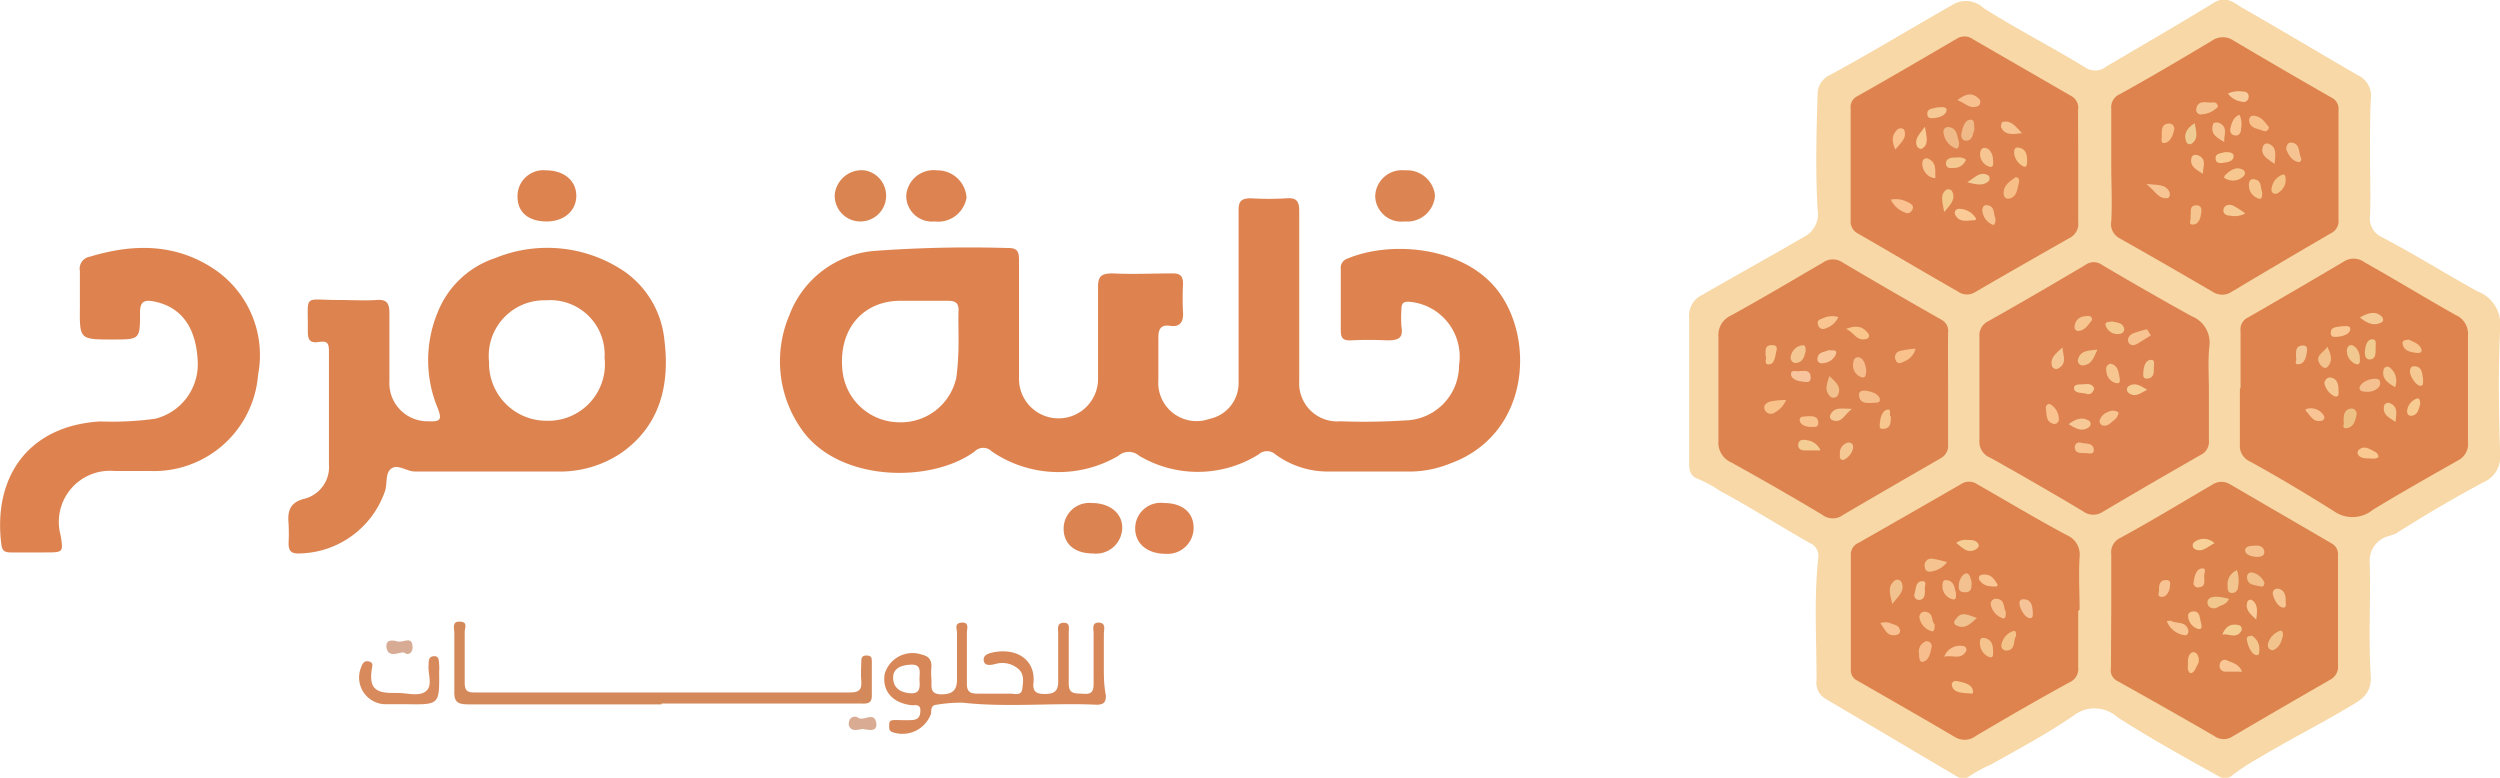 <svg xmlns="http://www.w3.org/2000/svg" viewBox="0 0 146.76 45.66"><defs><style>.cls-1{fill:#f7d8a6;}.cls-2{fill:#de834f;}.cls-3{fill:#d4895a;}.cls-4{fill:#dd8552;}.cls-5{fill:#dd8250;}.cls-6{fill:#dc8350;}.cls-7{fill:#da8451;}.cls-8{fill:#dc8352;}.cls-9{fill:#dc8351;}.cls-10{fill:#d98a5d;}.cls-11{fill:#d8ab92;}.cls-12{fill:#d7ab94;}.cls-13{fill:#dd834f;}.cls-14{fill:#de834e;}.cls-15{fill:#dc834e;}.cls-16{fill:#d78758;}.cls-17{fill:#f2c08c;}.cls-18{fill:#f6bc8c;}.cls-19{fill:#f5c08d;}.cls-20{fill:#f8c28a;}.cls-21{fill:#f3c692;}.cls-22{fill:#f9c28d;}.cls-23{fill:#f7c49d;}.cls-24{fill:#f8c79c;}.cls-25{fill:#f4cd94;}.cls-26{fill:#f6c68e;}.cls-27{fill:#f8c890;}.cls-28{fill:#f9c591;}.cls-29{fill:#f9c58b;}.cls-30{fill:#f9c38f;}.cls-31{fill:#f5c793;}.cls-32{fill:#f5ca96;}.cls-33{fill:#f4c08f;}.cls-34{fill:#f3c28c;}.cls-35{fill:#f6c892;}.cls-36{fill:#edc186;}.cls-37{fill:#f4c690;}.cls-38{fill:#f6c894;}.cls-39{fill:#f5cc97;}.cls-40{fill:#f0cc90;}.cls-41{fill:#f2c891;}.cls-42{fill:#f9c894;}.cls-43{fill:#f7c690;}.cls-44{fill:#f5ca92;}.cls-45{fill:#fac991;}.cls-46{fill:#f9c493;}.cls-47{fill:#f3c898;}.cls-48{fill:#f8cb92;}.cls-49{fill:#f3c58e;}.cls-50{fill:#f8c795;}.cls-51{fill:#f3c38d;}.cls-52{fill:#f8c694;}.cls-53{fill:#fac88f;}.cls-54{fill:#f6c795;}.cls-55{fill:#f5c491;}.cls-56{fill:#f2c78d;}.cls-57{fill:#f8d198;}.cls-58{fill:#f4c78f;}.cls-59{fill:#f9c592;}.cls-60{fill:#f9ca94;}.cls-61{fill:#f5d095;}.cls-62{fill:#f7c393;}.cls-63{fill:#facb99;}.cls-64{fill:#f5c795;}.cls-65{fill:#f4c791;}.cls-66{fill:#f8c490;}.cls-67{fill:#f9c28e;}.cls-68{fill:#f7c391;}.cls-69{fill:#f4ca90;}.cls-70{fill:#f7c997;}.cls-71{fill:#f3ca93;}.cls-72{fill:#f8c592;}.cls-73{fill:#f8ce97;}.cls-74{fill:#f8cd98;}.cls-75{fill:#efba88;}.cls-76{fill:#f7bf87;}.cls-77{fill:#f7c592;}.cls-78{fill:#f9c290;}.cls-79{fill:#facb96;}.cls-80{fill:#f8c08f;}.cls-81{fill:#f6c591;}.cls-82{fill:#f8c78e;}.cls-83{fill:#f7c491;}.cls-84{fill:#f9c28f;}.cls-85{fill:#f4c890;}.cls-86{fill:#f4c98c;}.cls-87{fill:#f7c493;}.cls-88{fill:#f8cc94;}.cls-89{fill:#f4ce98;}.cls-90{fill:#f1c28d;}.cls-91{fill:#f6c18c;}.cls-92{fill:#f6c18f;}.cls-93{fill:#f5c38f;}.cls-94{fill:#f3c18f;}.cls-95{fill:#efc28f;}.cls-96{fill:#f3c38a;}.cls-97{fill:#f8bd8d;}.cls-98{fill:#f6c390;}.cls-99{fill:#f5c38e;}.cls-100{fill:#f8cb93;}.cls-101{fill:#f6c298;}.cls-102{fill:#f6ce95;}.cls-103{fill:#f9c393;}.cls-104{fill:#f9c191;}.cls-105{fill:#f6c897;}.cls-106{fill:#fac693;}.cls-107{fill:#f5c693;}.cls-108{fill:#f8c18c;}.cls-109{fill:#f5c391;}.cls-110{fill:#f7c58e;}.cls-111{fill:#f6c492;}.cls-112{fill:#f6c890;}.cls-113{fill:#f9c28c;}.cls-114{fill:#f7c594;}.cls-115{fill:#f5c489;}.cls-116{fill:#f7c795;}.cls-117{fill:#f7c593;}.cls-118{fill:#f6c48e;}.cls-119{fill:#efcc93;}.cls-120{fill:#fac794;}.cls-121{fill:#f7cb96;}.cls-122{fill:#f7cd9e;}</style></defs><g id="Layer_2" data-name="Layer 2"><g id="Layer_1-2" data-name="Layer 1"><path class="cls-1" d="M139.13,9.26c0,1.14.05,2.27,0,3.41a1.2,1.2,0,0,0,.69,1.25c1.91,1,3.73,2.14,5.61,3.18a2.07,2.07,0,0,1,1.34,2.16c-.12,2.47-.08,5,0,7.43a1.62,1.62,0,0,1-1,1.63c-1.74.93-3.44,1.93-5.12,3a4.31,4.31,0,0,1-.43.15A1.49,1.49,0,0,0,139.11,33c.07,2.22-.08,4.44.06,6.65.08,1.2-.72,1.51-1.41,1.93-1.69,1-3.45,1.89-5.13,2.9a12.34,12.34,0,0,0-1.54,1,.67.67,0,0,1-.84.09c-2-1.11-4-2.22-5.94-3.46a2,2,0,0,0-2.53-.14c-1.57,1.09-3.28,2-4.94,2.93a7.25,7.25,0,0,0-1.33.74c-.17.16-.44.05-.65-.07L107.13,41a1.07,1.07,0,0,1-.49-1.06c0-2.4-.16-4.8.1-7.19a.82.82,0,0,0-.49-.87c-1.78-1-3.48-2.1-5.28-3.06a6.88,6.88,0,0,0-1.25-.69c-.47-.16-.57-.48-.56-.95,0-2.84,0-5.68,0-8.52a1.34,1.34,0,0,1,.77-1.35c1.56-.9,3.13-1.78,4.7-2.67l1.26-.73a1.5,1.5,0,0,0,.81-1.62c-.13-2.24-.07-4.49,0-6.73a1.24,1.24,0,0,1,.73-1.16c2.42-1.31,4.77-2.74,7.16-4.1a1.51,1.51,0,0,1,1.85.17c2,1.27,4.07,2.32,6.07,3.55a1.05,1.05,0,0,0,1.16-.13c2.11-1.24,4.22-2.46,6.31-3.74.68-.42,1.15,0,1.62.29,2.3,1.31,4.57,2.68,6.86,4a1.32,1.32,0,0,1,.72,1.33C139.12,6.94,139.13,8.1,139.13,9.26Z"/><path class="cls-2" d="M4.69,17.54c0-.54,0-1.09,0-1.63a.71.71,0,0,1,.58-.84c2.6-.79,5.14-.79,7.45.83A6.09,6.09,0,0,1,15.15,22a6.13,6.13,0,0,1-6.33,5.65l-2.09,0a3,3,0,0,0-3.17,3.78c.16,1,.16,1-.92,1-.67,0-1.34,0-2,0-.37,0-.51-.1-.56-.46C-.42,28.06,1.6,25,5.88,24.74a18.47,18.47,0,0,0,3.24-.16,3.3,3.3,0,0,0,2.49-3.31c-.08-2.09-1-3.28-2.61-3.58-.6-.11-.78.08-.78.67,0,1.57,0,1.57-1.62,1.57-1.93,0-1.93,0-1.91-1.93Z"/><path class="cls-3" d="M38.84,41.35c-3.79,0-7.58,0-11.37,0-.67,0-.83-.2-.8-.83,0-1.14,0-2.27,0-3.41,0-.23-.16-.64.33-.62s.28.37.28.6c0,1,0,2,0,3,0,.43.14.57.57.56H49.93c.53,0,.67-.2.63-.67s0-.72,0-1.09c0-.21,0-.42.32-.41s.29.18.3.37v2c0,.53-.39.45-.72.45H38.84Z"/><path class="cls-4" d="M82.46,13a1.54,1.54,0,0,1-1.73-1.45A1.57,1.57,0,0,1,82.48,10a1.65,1.65,0,0,1,1.76,1.47A1.63,1.63,0,0,1,82.46,13Z"/><path class="cls-5" d="M68.34,29.53c1.06,0,1.72.55,1.73,1.44a1.53,1.53,0,0,1-1.66,1.54c-1.06,0-1.78-.61-1.77-1.5A1.5,1.5,0,0,1,68.34,29.53Z"/><path class="cls-6" d="M32.09,13c-1.07,0-1.71-.54-1.71-1.46A1.52,1.52,0,0,1,32.06,10c1,0,1.74.56,1.77,1.44S33.17,13,32.09,13Z"/><path class="cls-7" d="M50.75,10A1.51,1.51,0,1,1,49,11.46,1.59,1.59,0,0,1,50.75,10Z"/><path class="cls-8" d="M64.11,29.53c1,0,1.76.57,1.77,1.42a1.54,1.54,0,0,1-1.73,1.54c-1.05,0-1.71-.55-1.71-1.45A1.51,1.51,0,0,1,64.11,29.53Z"/><path class="cls-9" d="M54.86,13a1.51,1.51,0,0,1-1.66-1.52A1.61,1.61,0,0,1,55,10a1.71,1.71,0,0,1,1.74,1.6A1.69,1.69,0,0,1,54.86,13Z"/><path class="cls-10" d="M23.87,41.34c-.44,0-.88,0-1.31,0a1.57,1.57,0,0,1-1.38-2.12c.08-.22.18-.47.48-.39s.18.3.16.5c-.14,1,.18,1.33,1.15,1.35h.39c.56,0,1.24.23,1.65-.11s.1-1,.15-1.54c0-.23,0-.5.32-.51s.28.3.3.51,0,.25,0,.38C25.8,41.37,25.8,41.37,23.87,41.34Z"/><path class="cls-11" d="M50.64,42.79a1.94,1.94,0,0,1-.43.06.36.36,0,0,1-.37-.47.34.34,0,0,1,.53-.25c.34.25,1-.45,1.08.4,0,.27-.18.34-.41.32A3.24,3.24,0,0,1,50.64,42.79Z"/><path class="cls-12" d="M23.22,37.62c.39.21,1-.4,1,.4,0,.31-.27.47-.46.31s-1,.44-1.08-.38C22.67,37.55,23,37.59,23.22,37.62Z"/><path class="cls-13" d="M114.36,22.73c0,1.11,0,2.22,0,3.33a.84.84,0,0,1-.43.84c-1.91,1.1-3.83,2.21-5.74,3.33a1,1,0,0,1-1.2,0c-1.76-1.06-3.55-2.08-5.35-3.08a1.26,1.26,0,0,1-.76-1.28c0-2,0-4.07,0-6.11a1.24,1.24,0,0,1,.72-1.23c1.82-1,3.62-2.07,5.42-3.12a1,1,0,0,1,1.15,0q2.89,1.71,5.82,3.37a.74.74,0,0,1,.37.76C114.35,20.57,114.36,21.65,114.36,22.73Z"/><path class="cls-14" d="M131.53,22.76c0-1.11,0-2.22,0-3.33a.77.77,0,0,1,.45-.8q2.85-1.64,5.67-3.31a1.06,1.06,0,0,1,1.16.08c1.78,1,3.55,2.08,5.34,3.09a1.2,1.2,0,0,1,.73,1.2c0,2.09,0,4.18,0,6.27a1.07,1.07,0,0,1-.59,1.07c-1.67.95-3.36,1.9-5,2.9A1.88,1.88,0,0,1,137,30c-1.6-1-3.26-2-4.92-2.91a1,1,0,0,1-.59-1c0-1.08,0-2.16,0-3.25Z"/><path class="cls-15" d="M123.94,35.79c0-1.08,0-2.16,0-3.25a.92.92,0,0,1,.49-.94c1.84-1,3.66-2.11,5.48-3.17a.94.94,0,0,1,1,0l6,3.49a.74.74,0,0,1,.34.72q0,3.21,0,6.42a.85.85,0,0,1-.44.83c-1.91,1.1-3.83,2.21-5.73,3.33a.93.93,0,0,1-1.07,0c-1.91-1.11-3.83-2.19-5.76-3.27a.69.69,0,0,1-.33-.72Z"/><path class="cls-5" d="M129.67,22.89c0,1,0,2,0,2.94a.85.85,0,0,1-.47.87c-1.93,1.1-3.84,2.21-5.75,3.34a1,1,0,0,1-1.13,0c-1.81-1.09-3.64-2.14-5.48-3.17a1,1,0,0,1-.64-1c0-2,0-4.07,0-6.11a.92.92,0,0,1,.53-.91c1.91-1.07,3.8-2.18,5.68-3.29a.83.83,0,0,1,1,0q2.59,1.53,5.24,3a1.66,1.66,0,0,1,1.05,1.76C129.61,21.13,129.67,22,129.67,22.89Z"/><path class="cls-2" d="M122,9.78c0,1.09,0,2.17,0,3.25a.92.92,0,0,1-.51.94c-1.86,1.06-3.71,2.11-5.56,3.19a.91.91,0,0,1-1-.05c-2-1.14-3.91-2.28-5.88-3.41a.79.79,0,0,1-.41-.76q0-3.3,0-6.58a.7.7,0,0,1,.37-.7c2-1.13,3.93-2.26,5.88-3.4a.84.84,0,0,1,.94.05l5.75,3.32a.78.78,0,0,1,.41.83Z"/><path class="cls-14" d="M122,35.86c0,1.11,0,2.22,0,3.33a.85.85,0,0,1-.5.86c-1.84,1-3.68,2.07-5.49,3.14a1.1,1.1,0,0,1-1.28.06c-1.88-1.11-3.78-2.19-5.67-3.28a.68.68,0,0,1-.41-.67c0-2.25,0-4.49,0-6.73a.74.74,0,0,1,.47-.71q3-1.71,6-3.44a.85.85,0,0,1,.94,0c1.75,1,3.5,2.05,5.28,3a1.23,1.23,0,0,1,.74,1.28c-.06,1,0,2.06,0,3.09Z"/><path class="cls-14" d="M123.94,9.7c0-1.11,0-2.22,0-3.32a.83.83,0,0,1,.5-.85c1.81-1,3.62-2.07,5.41-3.14a1.11,1.11,0,0,1,1.28,0q2.87,1.7,5.74,3.34a.73.73,0,0,1,.41.74q0,3.21,0,6.42a.79.79,0,0,1-.44.8q-2.94,1.71-5.85,3.45a1,1,0,0,1-1.08,0c-1.82-1.06-3.65-2.12-5.48-3.15a.94.94,0,0,1-.49-1C124,11.92,123.94,10.81,123.94,9.7Z"/><path class="cls-2" d="M87.88,17c-2-2.53-6.23-2.9-8.8-1.81a.56.56,0,0,0-.37.6c0,1.21,0,2.42,0,3.64,0,.46.19.57.6.55a20.8,20.8,0,0,1,2.09,0c.63,0,1-.07.87-.82a6.68,6.68,0,0,1,0-1c0-.38.13-.47.51-.44a3.23,3.23,0,0,1,2.87,3.72,3.23,3.23,0,0,1-3.17,3.24,36.87,36.87,0,0,1-3.79.05,2.23,2.23,0,0,1-2.42-2.34c0-.34,0-.67,0-1,0-3,0-6,0-9,0-.58-.16-.79-.74-.75a16.19,16.19,0,0,1-2.09,0c-.61,0-.74.2-.73.76,0,1.65,0,3.3,0,4.95h0c0,1.7,0,3.4,0,5.11A2.14,2.14,0,0,1,71,24.59a2.25,2.25,0,0,1-3-2.29c0-.83,0-1.66,0-2.48,0-.55.18-.77.71-.69s.77-.21.74-.76a16.07,16.07,0,0,1,0-1.7c0-.47-.17-.63-.64-.62-1.16,0-2.32.06-3.48,0-.7,0-.88.17-.87.85,0,1.78,0,3.56,0,5.34a2.32,2.32,0,1,1-4.64,0c0-2.29,0-4.59,0-6.88,0-.46,0-.82-.64-.8a76.7,76.7,0,0,0-7.73.16,5.84,5.84,0,0,0-5.11,3.78,6.92,6.92,0,0,0,.72,6.71c2.18,3.12,7.63,3.16,10.16,1.29a.7.7,0,0,1,1,0,6.94,6.94,0,0,0,7.43.26.93.93,0,0,1,1.23,0,6.74,6.74,0,0,0,7-.08.74.74,0,0,1,1,0,5.18,5.18,0,0,0,3,1c1.67,0,3.35,0,5,0a6.33,6.33,0,0,0,2.25-.47C89.79,25.52,90.15,19.89,87.88,17Zm-31.61,3a16.38,16.38,0,0,1-.13,2.17,3.33,3.33,0,0,1-3.36,2.62,3.37,3.37,0,0,1-3.32-3c-.28-2.54,1.29-4.2,3.53-4.13.9,0,1.8,0,2.7,0,.44,0,.6.18.58.6S56.27,19.3,56.27,19.91Z"/><path class="cls-6" d="M39,19.94a5.56,5.56,0,0,0-2.34-4,8.08,8.08,0,0,0-7.59-.79,5.48,5.48,0,0,0-3.37,3.17,7.33,7.33,0,0,0,0,5.65c.25.66.16.79-.52.76a2.24,2.24,0,0,1-2.32-2.37c0-1.32,0-2.63,0-3.95,0-.58-.12-.85-.76-.8s-1.5,0-2.24,0c-2.12,0-1.76-.4-1.79,1.85,0,.45.1.69.6.62s.64,0,.64.53c0,2.21,0,4.43,0,6.65a1.92,1.92,0,0,1-1.37,2c-.91.21-1.07.71-1,1.47a11.22,11.22,0,0,1,0,1.16c0,.47.17.62.65.6a5.42,5.42,0,0,0,5-3.63c.17-.46,0-1.09.39-1.36s.91.19,1.4.18c1.45,0,2.89,0,4.34,0h0c1.44,0,2.89,0,4.33,0a6.44,6.44,0,0,0,3.42-1.09C38.74,25,39.34,22.61,39,19.94ZM32.1,24.7a3.37,3.37,0,0,1-3.39-3.46,3.26,3.26,0,0,1,3.34-3.61A3.19,3.19,0,0,1,35.49,21,3.32,3.32,0,0,1,32.1,24.7Z"/><path class="cls-16" d="M64.8,39h0c0-.6,0-1.19,0-1.78,0-.25.15-.65-.29-.67s-.31.4-.31.63c0,1,0,1.91,0,2.86,0,.38,0,.73-.54.69s-.94.07-.92-.66c0-1,0-2,0-2.94,0-.23.1-.59-.31-.57s-.31.36-.31.59c0,1,0,1.91,0,2.87,0,.58-.26.72-.8.72s-.7-.19-.65-.67c.12-1.27-.9-2.05-2.34-1.78-.28.06-.63.15-.58.49s.43.26.68.2a1.43,1.43,0,0,1,1.25.21c.48.32.39.82.33,1.26s-.49.25-.76.27c-.62,0-1.24,0-1.86,0-.46,0-.64-.13-.63-.61,0-1,0-2,0-3,0-.18.16-.59-.3-.56s-.28.37-.28.6c0,.9,0,1.81,0,2.71,0,.59-.19.9-.91.9s-.57-.47-.59-.87a4,4,0,0,1,0-.77c0-.43-.19-.6-.56-.69a1.7,1.7,0,0,0-2.19,1.15c-.15,1,.48,1.7,1.6,1.82.21,0,.5-.07.5.3s-.13.55-.49.57-.67,0-1,0-.34.11-.34.33,0,.3.19.38a1.78,1.78,0,0,0,2.27-1.1c0-.21,0-.49.32-.51a8.84,8.84,0,0,1,1.53-.12c2.62.29,5.25,0,7.87.12.41,0,.55-.15.54-.55C64.79,40.19,64.8,39.57,64.8,39ZM53.37,40.69c-.57-.06-.93-.34-.94-.9s.48-.74,1-.77c.74-.05.53.5.55.9S54.05,40.77,53.37,40.69Z"/><path class="cls-17" d="M107.39,22.07c.32.33.74.61.51,1.11a.29.29,0,0,1-.46.09C107.06,22.9,107.27,22.49,107.39,22.07Z"/><path class="cls-18" d="M109.55,21.7c0,.2,0,.52-.26.45a.73.73,0,0,1-.51-.7c0-.27.08-.52.35-.47S109.51,21.41,109.55,21.7Z"/><path class="cls-19" d="M109.83,23.66c-.29,0-.62,0-.69-.37s.2-.37.41-.35.73.15.8.47S110,23.61,109.83,23.66Z"/><path class="cls-20" d="M104.85,23.48a1.44,1.44,0,0,1-.64.72.39.39,0,0,1-.6-.12c-.14-.29.11-.45.31-.51A4.72,4.72,0,0,1,104.85,23.48Z"/><path class="cls-21" d="M106,20.64c-.08.26-.14.6-.51.66a.3.3,0,0,1-.36-.38.78.78,0,0,1,.67-.65C106,20.24,106,20.45,106,20.64Z"/><path class="cls-22" d="M112.45,20.47a1.06,1.06,0,0,1-.65.74c-.18.09-.4.21-.51-.06a.38.38,0,0,1,.25-.55A6,6,0,0,1,112.45,20.47Z"/><path class="cls-23" d="M105.7,21.78c.24,0,.56-.07.59.32s-.2.33-.42.31-.7-.1-.73-.43S105.51,21.84,105.7,21.78Z"/><path class="cls-24" d="M107.36,20.55c.21.05.5-.06.42.23a.86.86,0,0,1-.69.53c-.19.05-.41,0-.4-.24C106.71,20.63,107.13,20.68,107.36,20.55Z"/><path class="cls-25" d="M106.87,26.44c-.37,0-.65,0-.93,0s-.41-.14-.37-.39.29-.25.49-.21A1,1,0,0,1,106.87,26.44Z"/><path class="cls-26" d="M111,24.45c0,.34,0,.66-.37.72s-.28-.18-.27-.37.1-.68.42-.75S110.85,24.37,111,24.45Z"/><path class="cls-27" d="M103.65,20.88c0-.28-.07-.6.32-.62s.36.19.3.4-.07.71-.42.73S103.74,21,103.65,20.88Z"/><path class="cls-28" d="M107.92,18.61a1.23,1.23,0,0,1-.74.66.3.3,0,0,1-.44-.16c-.09-.23,0-.35.22-.4A1.29,1.29,0,0,1,107.92,18.61Z"/><path class="cls-29" d="M108.37,19.31c.63-.25,1-.12,1.27.23a.21.21,0,0,1,0,.33C109,20.1,108.88,19.53,108.37,19.31Z"/><path class="cls-30" d="M106.15,24.43c.28,0,.56,0,.59.35s-.23.27-.43.28-.63-.08-.66-.38S106,24.47,106.15,24.43Z"/><path class="cls-31" d="M108.22,27c-.24,0-.22-.19-.21-.34a.62.62,0,0,1,.49-.68c.25,0,.31.16.28.35A1,1,0,0,1,108.22,27Z"/><path class="cls-32" d="M108.72,24c-.47.37-.61.86-1.14.67a.23.23,0,0,1-.13-.32C107.69,23.87,108.11,24,108.72,24Z"/><path class="cls-33" d="M139,23c-.18,0-.54,0-.48-.26s.45-.46.78-.5.46.07.42.32S139.33,23,139,23Z"/><path class="cls-34" d="M136.62,20.35c.21.43.36.84,0,1.2-.13.12-.3,0-.39-.12C135.8,20.88,136.44,20.7,136.62,20.35Z"/><path class="cls-35" d="M142.24,22.21c0,.17.06.48-.17.44s-.53-.44-.6-.8c0-.19.05-.37.28-.35C142.2,21.53,142.18,21.91,142.24,22.21Z"/><path class="cls-36" d="M137.58,24.75c0-.32,0-.69.4-.76a.3.3,0,0,1,.35.38c-.06.33-.17.69-.54.76S137.64,24.87,137.58,24.75Z"/><path class="cls-37" d="M140.6,22.73c-.44-.26-.78-.5-.68-1a.23.23,0,0,1,.35-.17A1,1,0,0,1,140.6,22.73Z"/><path class="cls-38" d="M137.28,22.93c0,.13.06.43-.24.33a1.12,1.12,0,0,1-.59-.76c0-.16.17-.36.35-.34C137.21,22.22,137.28,22.56,137.28,22.93Z"/><path class="cls-39" d="M138.53,18.64c.5-.28.9-.41,1.29-.06.09.09.11.28,0,.34C139.36,19.16,139,19,138.53,18.64Z"/><path class="cls-40" d="M139.46,20.49c0,.25,0,.57-.3.61s-.35-.25-.33-.49.09-.68.42-.69S139.43,20.28,139.46,20.49Z"/><path class="cls-41" d="M138.53,21c0,.14.06.44-.21.38a.84.84,0,0,1-.55-.77c0-.19.09-.39.31-.34S138.53,20.68,138.53,21Z"/><path class="cls-42" d="M137.48,19.15c.18,0,.53-.07.49.2s-.42.39-.73.42-.44,0-.41-.3S137.23,19.2,137.48,19.15Z"/><path class="cls-43" d="M141.42,19.94c.26.15.66.23.74.62,0,.2-.23.16-.36.15-.34-.05-.69-.12-.76-.53C141,20,141.2,19.94,141.42,19.94Z"/><path class="cls-44" d="M140.63,24.77c-.34-.24-.77-.4-.68-.92a.25.25,0,0,1,.37-.17C140.81,23.9,140.65,24.35,140.63,24.77Z"/><path class="cls-45" d="M139.63,26.83c-.18.14-.39.08-.58.08s-.47,0-.61-.21a.23.23,0,0,1,.08-.33c.25-.18.48-.07.71.05S139.6,26.59,139.63,26.83Z"/><path class="cls-46" d="M135.34,24.09c0-.06.07-.09.08-.09a.89.89,0,0,1,1,.4.2.2,0,0,1-.13.3C135.79,24.82,135.62,24.38,135.34,24.09Z"/><path class="cls-47" d="M134.79,21c0-.29-.07-.65.31-.71s.35.19.32.4-.11.65-.46.69S134.86,21.14,134.79,21Z"/><path class="cls-48" d="M142.08,23.71c-.09.29-.12.66-.54.7-.18,0-.25-.16-.23-.32a.85.85,0,0,1,.54-.68C142.07,23.32,142.06,23.55,142.08,23.71Z"/><path class="cls-49" d="M131.32,33.47a2,2,0,0,1,.06,1,.35.35,0,0,1-.36.34c-.24,0-.25-.22-.25-.4A.9.9,0,0,1,131.32,33.47Z"/><path class="cls-50" d="M131.62,39.43c-.37,0-.67,0-1,0a.34.34,0,0,1-.31-.44.3.3,0,0,1,.47-.2C131.1,38.92,131.44,39,131.62,39.43Z"/><path class="cls-51" d="M133.44,38.17c-.23,0-.35-.18-.3-.37a1.09,1.09,0,0,1,.68-.76c.2-.08.22.18.19.31C133.92,37.69,133.82,38,133.44,38.17Z"/><path class="cls-52" d="M127.2,36.46c.18,0,.24-.06.27,0,.34.16.88,0,1,.57,0,.14-.06.28-.21.26A1.29,1.29,0,0,1,127.2,36.46Z"/><path class="cls-53" d="M128.58,39.52c-.21-.16-.13-.38-.14-.57s0-.54.26-.66a.3.3,0,0,1,.26.09.6.6,0,0,1,0,.72C128.88,39.25,128.83,39.49,128.58,39.52Z"/><path class="cls-54" d="M134.18,35.33c0,.1.07.39-.19.33s-.49-.43-.56-.76a.27.27,0,0,1,.31-.34C134.11,34.64,134.19,34.94,134.18,35.33Z"/><path class="cls-55" d="M132.93,32.39c0,.29-.27.3-.46.3s-.66-.09-.67-.37.37-.28.62-.29S132.88,32.09,132.93,32.39Z"/><path class="cls-56" d="M130.85,35.16c-.14.32-.42.35-.64.47a.41.41,0,0,1-.56-.06.4.4,0,0,1-.06-.28c.08-.24.34-.25.51-.26A3,3,0,0,1,130.85,35.16Z"/><path class="cls-57" d="M130,31.89c-.44.22-.74.58-1.18.33a.25.25,0,0,1,0-.4A.9.9,0,0,1,130,31.89Z"/><path class="cls-34" d="M132.93,34.21c0,.19-.1.26-.25.21-.32-.09-.76-.05-.77-.56a.25.25,0,0,1,.31-.25A1,1,0,0,1,132.93,34.21Z"/><path class="cls-58" d="M132.18,37.31a.9.9,0,0,1,.45.86c0,.15,0,.36-.24.27s-.42-.51-.48-.83S132.05,37.37,132.18,37.31Z"/><path class="cls-59" d="M129.4,33.89c0,.24.07.55-.31.59a.26.26,0,0,1-.31-.33c.05-.33.13-.73.47-.78S129.35,33.71,129.4,33.89Z"/><path class="cls-60" d="M128.78,35.89c.38,0,.35.41.43.69s0,.39-.18.34a.83.83,0,0,1-.57-.67C128.42,36.06,128.5,35.9,128.78,35.89Z"/><path class="cls-61" d="M130.46,37.25c.19-.47.5-.68,1-.54a.24.24,0,0,1,.12.32C131.27,37.54,130.82,37.17,130.46,37.25Z"/><path class="cls-62" d="M126.74,34.61c0-.28.06-.56.4-.56s.25.22.24.4-.15.6-.48.59S126.78,34.76,126.74,34.61Z"/><path class="cls-63" d="M132.45,36.37c-.4-.35-.65-.62-.53-1,0-.13.2-.22.3-.13C132.55,35.47,132.52,35.86,132.45,36.37Z"/><path class="cls-64" d="M121.08,20.39c0,.43.3.91-.22,1.22a.26.26,0,0,1-.39-.1C120.3,21,120.75,20.71,121.08,20.39Z"/><path class="cls-65" d="M123.13,20.52c-.22.47-.34.89-.85.93a.28.28,0,0,1-.29-.36C122.14,20.56,122.6,20.59,123.13,20.52Z"/><path class="cls-66" d="M124.37,24.21a.7.7,0,0,1-.31.49c-.19.16-.38.37-.67.26a.31.31,0,0,1-.14-.25.77.77,0,0,1,.51-.53A.59.59,0,0,1,124.37,24.21Z"/><path class="cls-43" d="M123.89,21.35c.37.07.46.37.51.67s.12.51-.17.47a.74.74,0,0,1-.57-.64C123.62,21.65,123.61,21.43,123.89,21.35Z"/><path class="cls-67" d="M120.32,23.71a1,1,0,0,1,.54.87.26.26,0,0,1-.35.29c-.4-.12-.36-.51-.4-.82C120.09,23.9,120.09,23.73,120.32,23.71Z"/><path class="cls-68" d="M126.26,19.69l-.72.45c-.19.12-.41.2-.56,0s0-.46.22-.56a5.82,5.82,0,0,1,.84-.25Z"/><path class="cls-43" d="M122.8,18.8c-.21.25-.38.59-.78.63-.2,0-.26-.16-.23-.32.08-.43.39-.56.79-.56C122.71,18.55,122.83,18.59,122.8,18.8Z"/><path class="cls-69" d="M124,18.87c.26.08.63.05.7.44,0,.22-.17.3-.36.3a.72.72,0,0,1-.72-.48C123.51,18.9,123.79,18.9,124,18.87Z"/><path class="cls-70" d="M121.44,24.9c.44-.33.81-.44,1.21-.19a.24.24,0,0,1,0,.35C122.27,25.36,121.9,25.2,121.44,24.9Z"/><path class="cls-71" d="M126.44,21.63c0,.25,0,.54-.33.59s-.3-.16-.29-.35.06-.69.4-.74S126.42,21.43,126.44,21.63Z"/><path class="cls-72" d="M122.36,26.6c-.24,0-.55,0-.56-.33a.27.27,0,0,1,.36-.28c.28.07.71,0,.75.38S122.58,26.58,122.36,26.6Z"/><path class="cls-73" d="M126.05,22.88c-.37.18-.72.5-1.12.16a.25.25,0,0,1,0-.35C125.36,22.39,125.7,22.69,126.05,22.88Z"/><path class="cls-74" d="M122.94,22.81c-.07.23-.23.39-.45.31s-.67,0-.73-.29.32-.26.53-.27S122.82,22.47,122.94,22.81Z"/><path class="cls-75" d="M115,8.33c0,.18,0,.43-.18.38a1.09,1.09,0,0,1-.72-.89.27.27,0,0,1,.28-.36C114.91,7.51,114.88,8,115,8.33Z"/><path class="cls-76" d="M118.32,10.4c.24,0,.23.22.19.35-.1.36-.1.82-.57.91-.25.05-.34-.19-.32-.41C117.68,10.82,118,10.64,118.32,10.4Z"/><path class="cls-75" d="M115.91,7.59c-.11.27-.09.66-.5.67-.25,0-.31-.26-.26-.46s.14-.72.48-.77S115.86,7.37,115.91,7.59Z"/><path class="cls-77" d="M113.62,10.45c-.07,0-.1,0-.12,0a.87.87,0,0,1-.65-.9.25.25,0,0,1,.31-.25C113.72,9.54,113.58,10,113.62,10.45Z"/><path class="cls-78" d="M111,11.72a1.5,1.5,0,0,1,1,.15c.18.09.4.2.25.46s-.33.2-.53.1A1.5,1.5,0,0,1,111,11.72Z"/><path class="cls-79" d="M116,12.83c0,.07-.06.1-.08.1-.42,0-.88.17-1.14-.32a.24.24,0,0,1,.18-.35A1.15,1.15,0,0,1,116,12.83Z"/><path class="cls-80" d="M114.91,5.88c.49-.39.87-.45,1.22-.12a.28.28,0,0,1,0,.46C115.65,6.44,115.37,6.05,114.91,5.88Z"/><path class="cls-81" d="M117,9.41c0,.14.06.44-.19.38a.77.77,0,0,1-.57-.72c0-.23.09-.44.34-.38S117,9.07,117,9.41Z"/><path class="cls-82" d="M119,9.43c0,.14,0,.44-.22.34a1,1,0,0,1-.54-.76c0-.19,0-.39.28-.34C118.92,8.75,119,9.06,119,9.43Z"/><path class="cls-83" d="M117.14,12.81c0,.17,0,.44-.17.38a1,1,0,0,1-.6-.82c0-.21.09-.37.31-.32C117.13,12.13,117,12.55,117.14,12.81Z"/><path class="cls-38" d="M113.75,6.3c.21,0,.55-.07.52.19s-.4.41-.7.44-.44,0-.43-.29S113.54,6.37,113.75,6.3Z"/><path class="cls-84" d="M111.26,8.78c-.23-.52-.2-.89.14-1.19.11-.09.36-.08.4.08C111.94,8.13,111.57,8.39,111.26,8.78Z"/><path class="cls-85" d="M115.41,9.38a.75.75,0,0,1-.67.48c-.19,0-.46.07-.5-.21s.2-.4.46-.4S115.2,9.19,115.41,9.38Z"/><path class="cls-86" d="M114.13,12.45c-.09-.58-.26-1,.11-1.3a.26.26,0,0,1,.35.07C114.83,11.69,114.51,12,114.13,12.45Z"/><path class="cls-87" d="M118.7,7.82c-.56.07-1,.13-1.23-.35,0-.11,0-.3.12-.32C118.1,7.06,118.33,7.44,118.7,7.82Z"/><path class="cls-88" d="M113,7.44c.09.57.24,1-.12,1.25-.14.12-.3,0-.36-.14C112.38,8.11,112.7,7.87,113,7.44Z"/><path class="cls-89" d="M115.49,10.7c.47-.3.73-.62,1.16-.44a.23.23,0,0,1,.08.38C116.41,10.93,116,10.83,115.49,10.7Z"/><path class="cls-90" d="M111.09,35.46c-.14-.59-.29-1,.1-1.35a.27.27,0,0,1,.45.11C111.83,34.72,111.42,35,111.09,35.46Z"/><path class="cls-91" d="M113.57,36.65c0,.22,0,.47-.19.4a1,1,0,0,1-.69-.74.31.31,0,0,1,.34-.4C113.54,36,113.36,36.47,113.57,36.65Z"/><path class="cls-92" d="M117.75,35.93c0,.17,0,.42-.17.37a1.08,1.08,0,0,1-.7-.74.31.31,0,0,1,.33-.41C117.71,35.19,117.6,35.67,117.75,35.93Z"/><path class="cls-93" d="M114.3,33a1.42,1.42,0,0,1-.78.52c-.21.06-.5.1-.53-.25a.39.39,0,0,1,.46-.47A6.82,6.82,0,0,1,114.3,33Z"/><path class="cls-94" d="M115.74,34.16c0,.35,0,.61-.38.61s-.39-.2-.37-.46.21-.62.43-.65S115.68,34,115.74,34.16Z"/><path class="cls-95" d="M116.05,36.28c-.41.38-.73.68-1.21.43-.16-.07-.17-.25,0-.39C115.15,35.86,115.55,36.11,116.05,36.28Z"/><path class="cls-96" d="M118.35,37.33c-.18.26,0,.8-.53.86a.29.29,0,0,1-.33-.34,1.06,1.06,0,0,1,.71-.81C118.32,37,118.37,37.16,118.35,37.33Z"/><path class="cls-97" d="M113.08,37.64c.22,0,.36.17.31.36-.08.34-.14.78-.53.86-.21,0-.19-.3-.21-.5A.64.64,0,0,1,113.08,37.64Z"/><path class="cls-98" d="M114.82,34.8c0,.16.06.47-.23.37a.78.78,0,0,1-.56-.74c0-.19,0-.41.27-.37C114.72,34.12,114.73,34.5,114.82,34.8Z"/><path class="cls-99" d="M117,38.18c0,.16.05.47-.2.4a.87.87,0,0,1-.57-.83c0-.17,0-.33.25-.3C116.88,37.52,117,37.82,117,38.18Z"/><path class="cls-100" d="M115.43,40.7c-.36-.05-.74-.05-.84-.44-.06-.21.13-.33.34-.27s.78.12.88.51S115.55,40.63,115.43,40.7Z"/><path class="cls-101" d="M119.33,35.87c0,.15.06.45-.18.42s-.5-.41-.58-.73.07-.4.28-.38C119.24,35.22,119.3,35.54,119.33,35.87Z"/><path class="cls-102" d="M114.84,31.87a.9.9,0,0,1,.68-.17c.23,0,.47,0,.61.22a.2.2,0,0,1-.06.27.62.62,0,0,1-.72.07A3.66,3.66,0,0,1,114.84,31.87Z"/><path class="cls-103" d="M114.13,38.55a1,1,0,0,1,1.15-.62.21.21,0,0,1,.13.31C115.11,38.75,114.63,38.44,114.13,38.55Z"/><path class="cls-104" d="M110.39,36.58a.87.87,0,0,1,.69.05c.2.06.4.11.45.34a.22.22,0,0,1-.17.29.56.56,0,0,1-.62-.16C110.62,36.94,110.51,36.77,110.39,36.58Z"/><path class="cls-105" d="M113,34.62c0,.26,0,.57-.33.6a.28.28,0,0,1-.28-.37c.09-.28.06-.71.43-.73S112.94,34.44,113,34.62Z"/><path class="cls-106" d="M117.28,34.35s-.07.08-.09.08c-.38,0-.76,0-1-.4a.2.2,0,0,1,.15-.29C116.89,33.66,117.08,34,117.28,34.35Z"/><path class="cls-107" d="M130.2,6.27a1.41,1.41,0,0,1-.94.44.27.27,0,0,1-.33-.32c.1-.52.53-.37.87-.37C130,6,130.17,6,130.2,6.27Z"/><path class="cls-108" d="M133.2,7.47c-.06.27-.25.26-.37.2-.31-.13-.74-.12-.8-.58,0-.23.13-.33.34-.29C132.79,6.86,133,7.24,133.2,7.47Z"/><path class="cls-109" d="M134.21,8.78c0-.24.1-.43.3-.41.53.05.41.56.56.88.06.12,0,.3-.17.26C134.52,9.42,134.35,9.09,134.21,8.78Z"/><path class="cls-110" d="M132.8,11.29c0,.19,0,.44-.2.37a.8.8,0,0,1-.58-.79c0-.2.06-.38.29-.35C132.8,10.58,132.68,11,132.8,11.29Z"/><path class="cls-111" d="M133.53,9.62c-.47-.32-.84-.53-.69-1a.25.25,0,0,1,.36-.17C133.67,8.65,133.57,9.07,133.53,9.62Z"/><path class="cls-112" d="M130.56,10.43a.62.62,0,0,1,.07-.16c.3-.26.61-.51,1-.32a.23.23,0,0,1,.08.39A.89.89,0,0,1,130.56,10.43Z"/><path class="cls-113" d="M126.9,7.92c0-.3,0-.62.37-.66a.3.3,0,0,1,.36.37c-.07.32-.22.7-.54.76S126.94,8.08,126.9,7.92Z"/><path class="cls-114" d="M130.57,8.34c-.36-.24-.82-.41-.67-1,0-.17.24-.18.39-.12C130.82,7.48,130.54,7.94,130.57,8.34Z"/><path class="cls-115" d="M133.62,11.38c-.22,0-.3-.13-.27-.31a1,1,0,0,1,.62-.81c.21-.08.2.17.21.31A.9.9,0,0,1,133.62,11.38Z"/><path class="cls-116" d="M129.32,10.21c-.36-.25-.78-.42-.68-.92.05-.23.27-.23.43-.16C129.58,9.37,129.3,9.83,129.32,10.21Z"/><path class="cls-117" d="M126,10.8c.65.07,1.1,0,1.34.44.06.12.06.38-.11.39C126.7,11.69,126.52,11.21,126,10.8Z"/><path class="cls-118" d="M128.59,12.7c.06-.27-.1-.64.35-.65.24,0,.31.17.29.36s-.07.73-.46.77S128.67,12.85,128.59,12.7Z"/><path class="cls-119" d="M128.84,7.23c.07.48.24.88-.16,1.19a.22.22,0,0,1-.33-.08C128.17,7.89,128.35,7.55,128.84,7.23Z"/><path class="cls-120" d="M131.47,6.74a1.37,1.37,0,0,1,.09.82c0,.22-.11.43-.37.39s-.3-.27-.24-.49S131.11,6.86,131.47,6.74Z"/><path class="cls-121" d="M131.81,12.53a1.32,1.32,0,0,1-.89.13c-.22,0-.44-.11-.39-.37s.33-.32.56-.22A5,5,0,0,1,131.81,12.53Z"/><path class="cls-122" d="M130.79,5.49a1.54,1.54,0,0,1,.9-.11.28.28,0,0,1,.31.34.29.29,0,0,1-.39.25A1.18,1.18,0,0,1,130.79,5.49Z"/><path class="cls-88" d="M130.63,8.93c.2,0,.53,0,.49.28s-.36.31-.61.35-.45,0-.45-.28S130.37,9,130.63,8.93Z"/></g></g></svg>